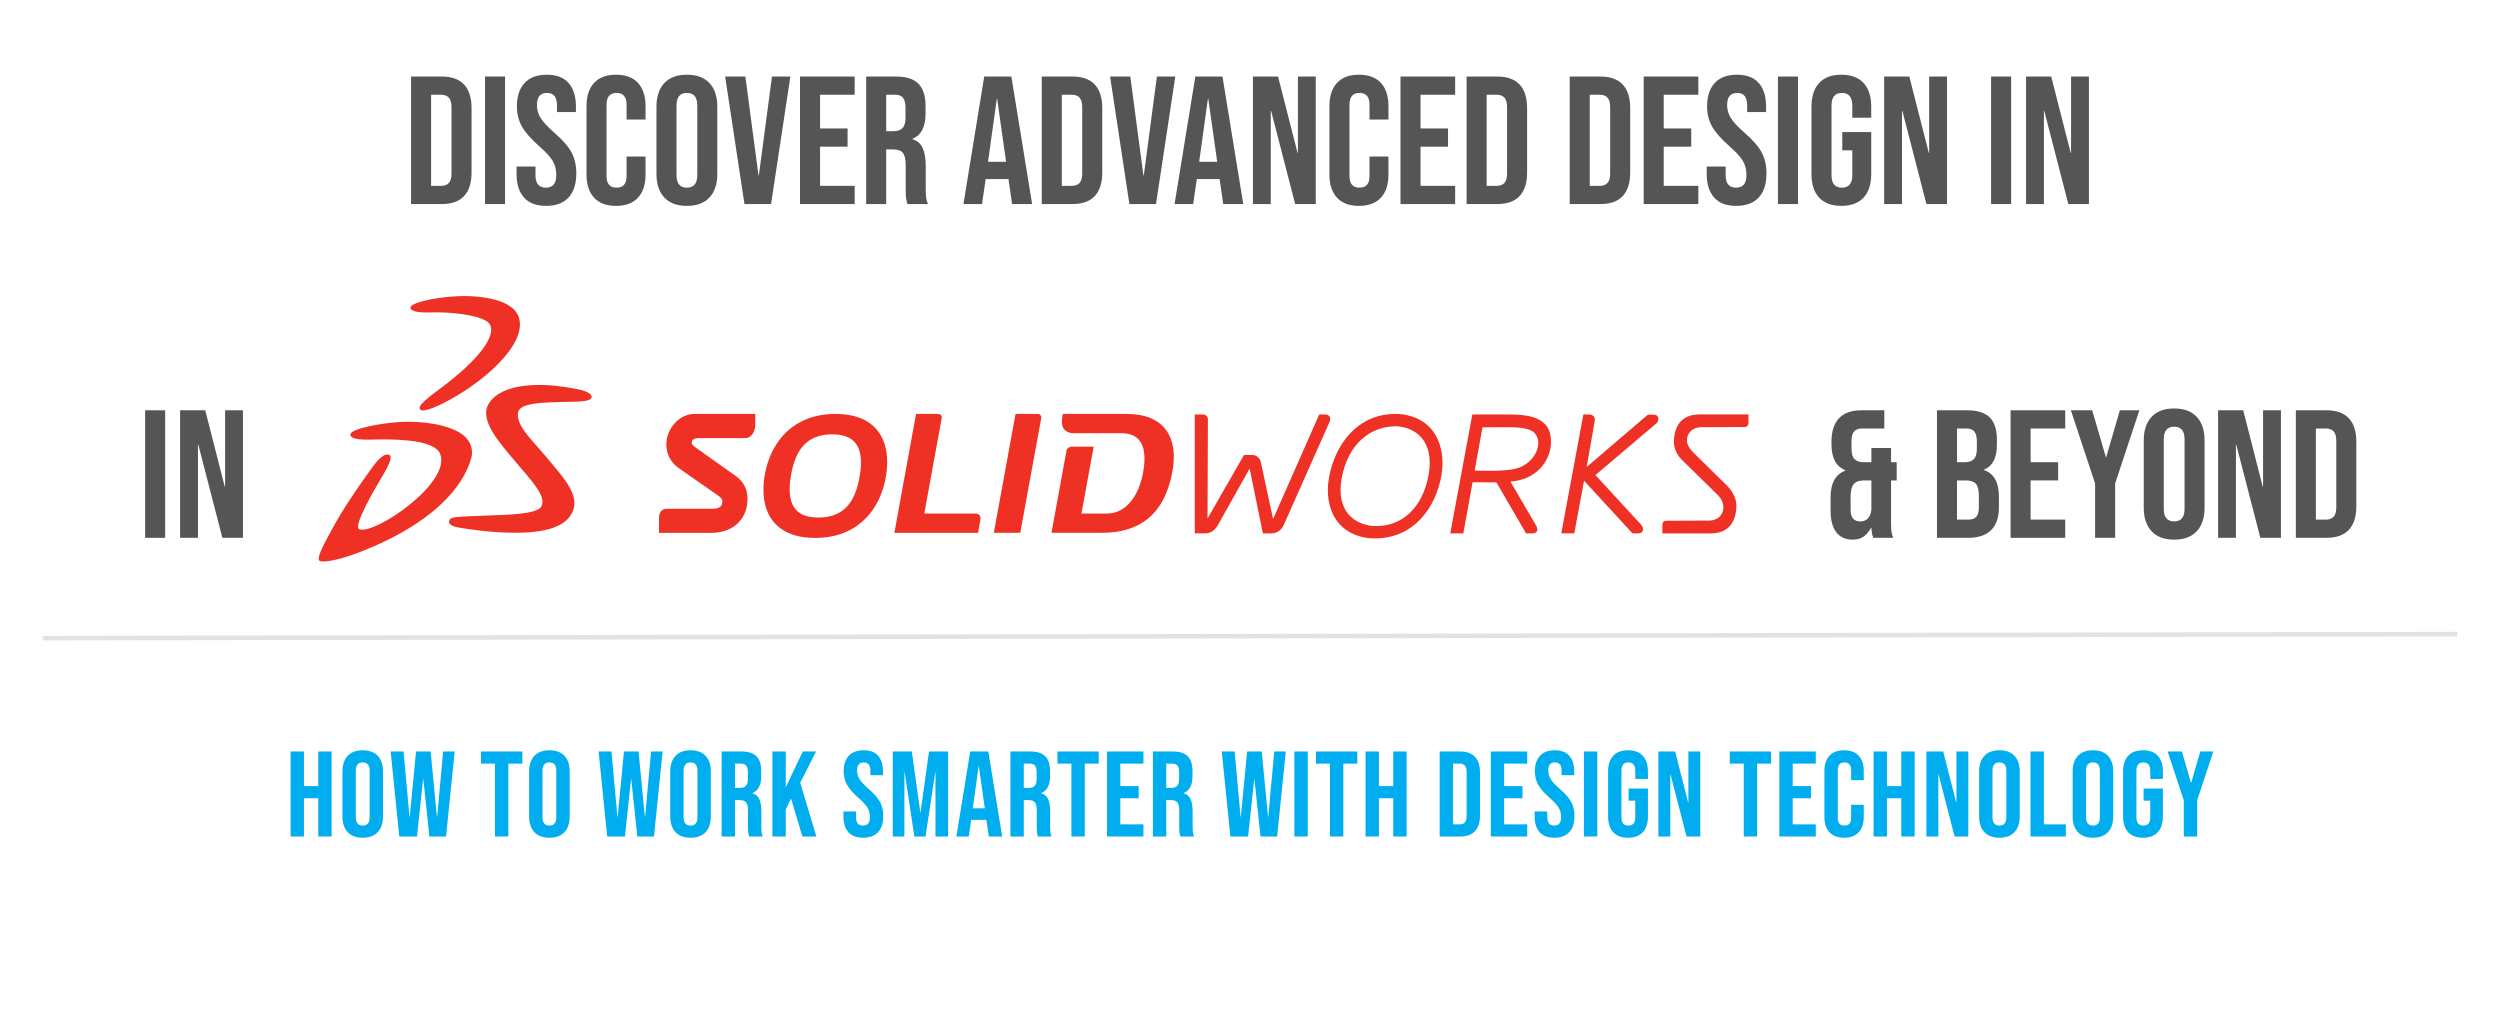 <?xml version="1.0" encoding="UTF-8"?><svg id="Layer_1" xmlns="http://www.w3.org/2000/svg" viewBox="0 0 1646.7 669.91"><defs><style>.cls-1,.cls-2{fill:none;}.cls-3{fill:#00aeef;}.cls-4{fill-rule:evenodd;}.cls-4,.cls-5{fill:#ee3124;}.cls-2{stroke:#e2e2e2;stroke-miterlimit:10;stroke-width:3px;}.cls-6{fill:#555;}</style></defs><rect class="cls-1" x="247.06" y="50.41" width="1152.57" height="85.2"/><path class="cls-6" d="M270.76,50.41h20.16c6.56,0,11.48,1.76,14.76,5.28,3.28,3.52,4.92,8.68,4.92,15.48v42.48c0,6.8-1.64,11.96-4.92,15.48-3.28,3.52-8.2,5.28-14.76,5.28h-20.16V50.41ZM290.68,122.41c2.16,0,3.82-.64,4.98-1.92,1.16-1.28,1.74-3.36,1.74-6.24v-43.68c0-2.88-.58-4.96-1.74-6.24-1.16-1.28-2.82-1.92-4.98-1.92h-6.72v60h6.72Z"/><path class="cls-6" d="M319.48,50.41h13.2v84h-13.2V50.41Z"/><path class="cls-6" d="M345.16,130.15c-3.28-3.64-4.92-8.86-4.92-15.66v-4.8h12.48v5.76c0,5.44,2.28,8.16,6.84,8.16,2.24,0,3.94-.66,5.1-1.98,1.16-1.32,1.74-3.46,1.74-6.42,0-3.52-.8-6.62-2.4-9.3-1.6-2.68-4.56-5.9-8.88-9.66-5.44-4.8-9.24-9.14-11.4-13.02-2.16-3.88-3.24-8.26-3.24-13.14,0-6.64,1.68-11.78,5.04-15.42,3.36-3.64,8.24-5.46,14.64-5.46s11.1,1.82,14.34,5.46c3.24,3.64,4.86,8.86,4.86,15.66v3.48h-12.48v-4.32c0-2.88-.56-4.98-1.68-6.3-1.12-1.32-2.76-1.98-4.92-1.98-4.4,0-6.6,2.68-6.6,8.04,0,3.04.82,5.88,2.46,8.52,1.64,2.64,4.62,5.84,8.94,9.6,5.52,4.8,9.32,9.16,11.4,13.08,2.08,3.92,3.12,8.52,3.12,13.8,0,6.88-1.7,12.16-5.1,15.84-3.4,3.68-8.34,5.52-14.82,5.52s-11.24-1.82-14.52-5.46Z"/><path class="cls-6" d="M391.3,130.21c-3.32-3.6-4.98-8.68-4.98-15.24v-45.12c0-6.56,1.66-11.64,4.98-15.24,3.32-3.6,8.14-5.4,14.46-5.4s11.14,1.8,14.46,5.4c3.32,3.6,4.98,8.68,4.98,15.24v8.88h-12.48v-9.72c0-5.2-2.2-7.8-6.6-7.8s-6.6,2.6-6.6,7.8v46.92c0,5.12,2.2,7.68,6.6,7.68s6.6-2.56,6.6-7.68v-12.84h12.48v11.88c0,6.56-1.66,11.64-4.98,15.24-3.32,3.6-8.14,5.4-14.46,5.4s-11.14-1.8-14.46-5.4Z"/><path class="cls-6" d="M437.56,130.09c-3.44-3.68-5.16-8.88-5.16-15.6v-44.16c0-6.72,1.72-11.92,5.16-15.6,3.44-3.68,8.4-5.52,14.88-5.52s11.44,1.84,14.88,5.52c3.44,3.68,5.16,8.88,5.16,15.6v44.16c0,6.72-1.72,11.92-5.16,15.6-3.44,3.68-8.4,5.52-14.88,5.52s-11.44-1.84-14.88-5.52ZM459.28,115.33v-45.84c0-5.52-2.28-8.28-6.84-8.28s-6.84,2.76-6.84,8.28v45.84c0,5.52,2.28,8.28,6.84,8.28s6.84-2.76,6.84-8.28Z"/><path class="cls-6" d="M477.64,50.41h13.32l8.64,65.16h.24l8.64-65.16h12.12l-12.72,84h-17.52l-12.72-84Z"/><path class="cls-6" d="M526.96,50.41h36v12h-22.8v22.2h18.12v12h-18.12v25.8h22.8v12h-36V50.41Z"/><path class="cls-6" d="M570.52,50.41h19.56c6.8,0,11.76,1.58,14.88,4.74,3.12,3.16,4.68,8.02,4.68,14.58v5.16c0,8.72-2.88,14.24-8.64,16.56v.24c3.2.96,5.46,2.92,6.78,5.88,1.32,2.96,1.98,6.92,1.98,11.88v14.76c0,2.4.08,4.34.24,5.82.16,1.48.56,2.94,1.2,4.38h-13.44c-.48-1.36-.8-2.64-.96-3.84-.16-1.2-.24-3.36-.24-6.48v-15.36c0-3.84-.62-6.52-1.86-8.04-1.24-1.52-3.38-2.28-6.42-2.28h-4.56v36h-13.2V50.41ZM588.52,86.41c2.64,0,4.62-.68,5.94-2.04,1.32-1.36,1.98-3.64,1.98-6.84v-6.48c0-3.04-.54-5.24-1.62-6.6-1.08-1.36-2.78-2.04-5.1-2.04h-6v24h4.8Z"/><path class="cls-6" d="M648.28,50.41h17.88l13.68,84h-13.2l-2.4-16.68v.24h-15l-2.4,16.44h-12.24l13.68-84ZM662.68,106.57l-5.88-41.52h-.24l-5.76,41.52h11.88Z"/><path class="cls-6" d="M686.19,50.41h20.16c6.56,0,11.48,1.76,14.76,5.28,3.28,3.52,4.92,8.68,4.92,15.48v42.48c0,6.8-1.64,11.96-4.92,15.48-3.28,3.52-8.2,5.28-14.76,5.28h-20.16V50.41ZM706.11,122.41c2.16,0,3.82-.64,4.98-1.92,1.16-1.28,1.74-3.36,1.74-6.24v-43.68c0-2.88-.58-4.96-1.74-6.24-1.16-1.28-2.82-1.92-4.98-1.92h-6.72v60h6.72Z"/><path class="cls-6" d="M731.19,50.41h13.32l8.64,65.16h.24l8.64-65.16h12.12l-12.72,84h-17.52l-12.72-84Z"/><path class="cls-6" d="M787.35,50.41h17.88l13.68,84h-13.2l-2.4-16.68v.24h-15l-2.4,16.44h-12.24l13.68-84ZM801.75,106.57l-5.88-41.52h-.24l-5.76,41.52h11.88Z"/><path class="cls-6" d="M825.27,50.41h16.56l12.84,50.28h.24v-50.28h11.76v84h-13.56l-15.84-61.32h-.24v61.32h-11.76V50.41Z"/><path class="cls-6" d="M880.65,130.21c-3.32-3.6-4.98-8.68-4.98-15.24v-45.12c0-6.56,1.66-11.64,4.98-15.24,3.32-3.6,8.14-5.4,14.46-5.4s11.14,1.8,14.46,5.4c3.32,3.6,4.98,8.68,4.98,15.24v8.88h-12.48v-9.72c0-5.2-2.2-7.8-6.6-7.8s-6.6,2.6-6.6,7.8v46.92c0,5.12,2.2,7.68,6.6,7.68s6.6-2.56,6.6-7.68v-12.84h12.48v11.88c0,6.56-1.66,11.64-4.98,15.24-3.32,3.6-8.14,5.4-14.46,5.4s-11.14-1.8-14.46-5.4Z"/><path class="cls-6" d="M922.47,50.41h36v12h-22.8v22.2h18.12v12h-18.12v25.8h22.8v12h-36V50.41Z"/><path class="cls-6" d="M966.03,50.41h20.16c6.56,0,11.48,1.76,14.76,5.28,3.28,3.52,4.92,8.68,4.92,15.48v42.48c0,6.8-1.64,11.96-4.92,15.48-3.28,3.52-8.2,5.28-14.76,5.28h-20.16V50.41ZM985.95,122.41c2.16,0,3.82-.64,4.98-1.92,1.16-1.28,1.74-3.36,1.74-6.24v-43.68c0-2.88-.58-4.96-1.74-6.24-1.16-1.28-2.82-1.92-4.98-1.92h-6.72v60h6.72Z"/><path class="cls-6" d="M1033.94,50.41h20.16c6.56,0,11.48,1.76,14.76,5.28,3.28,3.52,4.92,8.68,4.92,15.48v42.48c0,6.8-1.64,11.96-4.92,15.48-3.28,3.52-8.2,5.28-14.76,5.28h-20.16V50.41ZM1053.86,122.41c2.16,0,3.82-.64,4.98-1.92,1.16-1.28,1.74-3.36,1.74-6.24v-43.68c0-2.88-.58-4.96-1.74-6.24-1.16-1.28-2.82-1.92-4.98-1.92h-6.72v60h6.72Z"/><path class="cls-6" d="M1082.66,50.41h36v12h-22.8v22.2h18.12v12h-18.12v25.8h22.8v12h-36V50.41Z"/><path class="cls-6" d="M1129.1,130.15c-3.28-3.64-4.92-8.86-4.92-15.66v-4.8h12.48v5.76c0,5.44,2.28,8.16,6.84,8.16,2.24,0,3.94-.66,5.1-1.98,1.16-1.32,1.74-3.46,1.74-6.42,0-3.52-.8-6.62-2.4-9.3-1.6-2.68-4.56-5.9-8.88-9.66-5.44-4.8-9.24-9.14-11.4-13.02-2.16-3.88-3.24-8.26-3.24-13.14,0-6.64,1.68-11.78,5.04-15.42,3.36-3.64,8.24-5.46,14.64-5.46s11.1,1.82,14.34,5.46c3.24,3.64,4.86,8.86,4.86,15.66v3.48h-12.48v-4.32c0-2.88-.56-4.98-1.68-6.3-1.12-1.32-2.76-1.98-4.92-1.98-4.4,0-6.6,2.68-6.6,8.04,0,3.04.82,5.88,2.46,8.52,1.64,2.64,4.62,5.84,8.94,9.6,5.52,4.8,9.32,9.16,11.4,13.08,2.08,3.92,3.12,8.52,3.12,13.8,0,6.88-1.7,12.16-5.1,15.84-3.4,3.68-8.34,5.52-14.82,5.52s-11.24-1.82-14.52-5.46Z"/><path class="cls-6" d="M1171.1,50.41h13.2v84h-13.2V50.41Z"/><path class="cls-6" d="M1198.22,130.15c-3.36-3.64-5.04-8.86-5.04-15.66v-44.16c0-6.8,1.68-12.02,5.04-15.66,3.36-3.64,8.24-5.46,14.64-5.46s11.28,1.82,14.64,5.46c3.36,3.64,5.04,8.86,5.04,15.66v7.2h-12.48v-8.04c0-5.52-2.28-8.28-6.84-8.28s-6.84,2.76-6.84,8.28v45.96c0,5.44,2.28,8.16,6.84,8.16s6.84-2.72,6.84-8.16v-16.44h-6.6v-12h19.08v27.48c0,6.8-1.68,12.02-5.04,15.66-3.36,3.64-8.24,5.46-14.64,5.46s-11.28-1.82-14.64-5.46Z"/><path class="cls-6" d="M1241.06,50.41h16.56l12.84,50.28h.24v-50.28h11.76v84h-13.56l-15.84-61.32h-.24v61.32h-11.76V50.41Z"/><path class="cls-6" d="M1311.49,50.41h13.2v84h-13.2V50.41Z"/><path class="cls-6" d="M1334.53,50.41h16.56l12.84,50.28h.24v-50.28h11.76v84h-13.56l-15.84-61.32h-.24v61.32h-11.76V50.41Z"/><rect class="cls-1" x="87.02" y="270.25" width="1472.65" height="87.07"/><path class="cls-6" d="M95.59,270.25h13.2v84h-13.2v-84Z"/><path class="cls-6" d="M118.63,270.25h16.56l12.84,50.28h.24v-50.28h11.76v84h-13.56l-15.84-61.32h-.24v61.32h-11.76v-84Z"/><path class="cls-6" d="M1209.48,350.53c-2.48-3.28-3.72-8.04-3.72-14.28v-8.76c0-4.4.76-8.08,2.28-11.04,1.52-2.96,4-5.12,7.44-6.48v-.24c-3.12-1.28-5.42-3.34-6.9-6.18-1.48-2.84-2.22-6.5-2.22-10.98v-1.56c0-6.8,1.64-11.96,4.92-15.48,3.28-3.52,8.2-5.28,14.76-5.28h15.12v12h-14.88c-2.16,0-3.82.64-4.98,1.92-1.16,1.28-1.74,3.36-1.74,6.24v5.16c0,3.2.66,5.48,1.98,6.84,1.32,1.36,3.3,2.04,5.94,2.04h5.16v-9.36h12.96v9.36h3.72v12h-3.72v27.6c0,2.4.08,4.34.24,5.82.16,1.48.56,2.94,1.2,4.38h-13.2c-.64-1.76-1.04-3.96-1.2-6.6h-.24c-1.44,2.64-3.1,4.6-4.98,5.88-1.88,1.28-4.22,1.92-7.02,1.92-4.8,0-8.44-1.64-10.92-4.92ZM1232.64,335.89v-19.44h-5.04c-3.04,0-5.24.82-6.6,2.46-1.36,1.64-2.04,4.38-2.04,8.22v8.52c0,2.8.56,4.8,1.68,6,1.12,1.2,2.68,1.8,4.68,1.8,4.16,0,6.6-2.52,7.32-7.56Z"/><path class="cls-6" d="M1275.84,270.25h19.92c6.8,0,11.76,1.58,14.88,4.74,3.12,3.16,4.68,8.02,4.68,14.58v3.36c0,4.32-.7,7.84-2.1,10.56-1.4,2.72-3.54,4.68-6.42,5.88v.24c6.56,2.24,9.84,8.08,9.84,17.52v7.2c0,6.48-1.7,11.42-5.1,14.82s-8.38,5.1-14.94,5.1h-20.76v-84ZM1294.2,304.45c2.64,0,4.62-.68,5.94-2.04,1.32-1.36,1.98-3.64,1.98-6.84v-4.68c0-3.04-.54-5.24-1.62-6.6-1.08-1.36-2.78-2.04-5.1-2.04h-6.36v22.2h5.16ZM1296.6,342.25c2.32,0,4.04-.62,5.16-1.86,1.12-1.24,1.68-3.38,1.68-6.42v-7.32c0-3.84-.66-6.5-1.98-7.98-1.32-1.48-3.5-2.22-6.54-2.22h-5.88v25.8h7.56Z"/><path class="cls-6" d="M1324.32,270.25h36v12h-22.8v22.2h18.12v12h-18.12v25.8h22.8v12h-36v-84Z"/><path class="cls-6" d="M1380,318.49l-15.96-48.24h14.04l9,30.84h.24l9-30.84h12.84l-15.96,48.24v35.76h-13.2v-35.76Z"/><path class="cls-6" d="M1417.2,349.93c-3.44-3.68-5.16-8.88-5.16-15.6v-44.16c0-6.72,1.72-11.92,5.16-15.6,3.44-3.68,8.4-5.52,14.88-5.52s11.44,1.84,14.88,5.52c3.44,3.68,5.16,8.88,5.16,15.6v44.16c0,6.72-1.72,11.92-5.16,15.6-3.44,3.68-8.4,5.52-14.88,5.52s-11.44-1.84-14.88-5.52ZM1438.92,335.17v-45.84c0-5.52-2.28-8.28-6.84-8.28s-6.84,2.76-6.84,8.28v45.84c0,5.52,2.28,8.28,6.84,8.28s6.84-2.76,6.84-8.28Z"/><path class="cls-6" d="M1461,270.25h16.56l12.84,50.28h.24v-50.28h11.76v84h-13.56l-15.84-61.32h-.24v61.32h-11.76v-84Z"/><path class="cls-6" d="M1512.23,270.25h20.16c6.56,0,11.48,1.76,14.76,5.28,3.28,3.52,4.92,8.68,4.92,15.48v42.48c0,6.8-1.64,11.96-4.92,15.48-3.28,3.52-8.2,5.28-14.76,5.28h-20.16v-84ZM1532.15,342.25c2.16,0,3.82-.64,4.98-1.92,1.16-1.28,1.74-3.36,1.74-6.24v-43.68c0-2.88-.58-4.96-1.74-6.24-1.16-1.28-2.82-1.92-4.98-1.92h-6.72v60h6.72Z"/><rect class="cls-1" x="62.9" y="494.99" width="1520.89" height="56.8"/><path class="cls-3" d="M191.4,494.99h8.8v22.8h9.44v-22.8h8.8v56h-8.8v-25.2h-9.44v25.2h-8.8v-56Z"/><path class="cls-3" d="M229,548.11c-2.29-2.45-3.44-5.92-3.44-10.4v-29.44c0-4.48,1.15-7.95,3.44-10.4,2.29-2.45,5.6-3.68,9.92-3.68s7.63,1.23,9.92,3.68c2.29,2.45,3.44,5.92,3.44,10.4v29.44c0,4.48-1.15,7.95-3.44,10.4-2.29,2.45-5.6,3.68-9.92,3.68s-7.63-1.23-9.92-3.68ZM243.48,538.27v-30.56c0-3.68-1.52-5.52-4.56-5.52s-4.56,1.84-4.56,5.52v30.56c0,3.68,1.52,5.52,4.56,5.52s4.56-1.84,4.56-5.52Z"/><path class="cls-3" d="M257.32,494.99h8.48l3.92,43.04h.16l4.16-43.04h9.6l4.16,43.04h.16l3.92-43.04h7.6l-5.68,56h-10.96l-4-37.76h-.16l-4,37.76h-11.68l-5.68-56Z"/><path class="cls-3" d="M326.04,502.99h-9.2v-8h27.2v8h-9.2v48h-8.8v-48Z"/><path class="cls-3" d="M351.96,548.11c-2.29-2.45-3.44-5.92-3.44-10.4v-29.44c0-4.48,1.15-7.95,3.44-10.4,2.29-2.45,5.6-3.68,9.92-3.68s7.63,1.23,9.92,3.68c2.29,2.45,3.44,5.92,3.44,10.4v29.44c0,4.48-1.15,7.95-3.44,10.4-2.29,2.45-5.6,3.68-9.92,3.68s-7.63-1.23-9.92-3.68ZM366.44,538.27v-30.56c0-3.68-1.52-5.52-4.56-5.52s-4.56,1.84-4.56,5.52v30.56c0,3.68,1.52,5.52,4.56,5.52s4.56-1.84,4.56-5.52Z"/><path class="cls-3" d="M394.28,494.99h8.48l3.92,43.04h.16l4.16-43.04h9.6l4.16,43.04h.16l3.92-43.04h7.6l-5.68,56h-10.96l-4-37.76h-.16l-4,37.76h-11.68l-5.68-56Z"/><path class="cls-3" d="M444.92,548.11c-2.29-2.45-3.44-5.92-3.44-10.4v-29.44c0-4.48,1.15-7.95,3.44-10.4,2.29-2.45,5.6-3.68,9.92-3.68s7.63,1.23,9.92,3.68c2.29,2.45,3.44,5.92,3.44,10.4v29.44c0,4.48-1.15,7.95-3.44,10.4-2.29,2.45-5.6,3.68-9.92,3.68s-7.63-1.23-9.92-3.68ZM459.4,538.27v-30.56c0-3.68-1.52-5.52-4.56-5.52s-4.56,1.84-4.56,5.52v30.56c0,3.68,1.52,5.52,4.56,5.52s4.56-1.84,4.56-5.52Z"/><path class="cls-3" d="M475.32,494.99h13.04c4.53,0,7.84,1.05,9.92,3.16,2.08,2.11,3.12,5.35,3.12,9.72v3.44c0,5.81-1.92,9.49-5.76,11.04v.16c2.13.64,3.64,1.95,4.52,3.92.88,1.97,1.32,4.61,1.32,7.92v9.84c0,1.6.05,2.89.16,3.88.11.99.37,1.96.8,2.92h-8.96c-.32-.91-.53-1.76-.64-2.56-.11-.8-.16-2.24-.16-4.32v-10.24c0-2.56-.41-4.35-1.24-5.36-.83-1.01-2.25-1.52-4.28-1.52h-3.04v24h-8.8v-56ZM487.32,518.99c1.76,0,3.08-.45,3.96-1.36.88-.91,1.32-2.43,1.32-4.56v-4.32c0-2.03-.36-3.49-1.08-4.4-.72-.91-1.85-1.36-3.4-1.36h-4v16h3.2Z"/><path class="cls-3" d="M508.76,494.99h8.8v23.6l11.2-23.6h8.8l-10.48,20.56,10.64,35.44h-9.2l-7.44-24.96-3.52,7.12v17.84h-8.8v-56Z"/><path class="cls-3" d="M558.83,548.15c-2.19-2.43-3.28-5.91-3.28-10.44v-3.2h8.32v3.84c0,3.63,1.52,5.44,4.56,5.44,1.49,0,2.63-.44,3.4-1.32.77-.88,1.16-2.31,1.16-4.28,0-2.35-.53-4.41-1.6-6.2-1.07-1.79-3.04-3.93-5.92-6.44-3.63-3.2-6.16-6.09-7.6-8.68-1.44-2.59-2.16-5.51-2.16-8.76,0-4.43,1.12-7.85,3.36-10.28,2.24-2.43,5.49-3.64,9.76-3.64s7.4,1.21,9.56,3.64c2.16,2.43,3.24,5.91,3.24,10.44v2.32h-8.32v-2.88c0-1.92-.37-3.32-1.12-4.2-.75-.88-1.84-1.32-3.28-1.32-2.93,0-4.4,1.79-4.4,5.36,0,2.03.55,3.92,1.64,5.68,1.09,1.76,3.08,3.89,5.96,6.4,3.68,3.2,6.21,6.11,7.6,8.72,1.39,2.61,2.08,5.68,2.08,9.2,0,4.59-1.13,8.11-3.4,10.56-2.27,2.45-5.56,3.68-9.88,3.68s-7.49-1.21-9.68-3.64Z"/><path class="cls-3" d="M588.03,494.99h12.56l5.6,40.08h.16l5.6-40.08h12.56v56h-8.32v-42.4h-.16l-6.4,42.4h-7.36l-6.4-42.4h-.16v42.4h-7.68v-56Z"/><path class="cls-3" d="M639.07,494.99h11.92l9.12,56h-8.8l-1.6-11.12v.16h-10l-1.6,10.96h-8.16l9.12-56ZM648.67,532.43l-3.92-27.68h-.16l-3.84,27.68h7.92Z"/><path class="cls-3" d="M665.55,494.99h13.04c4.53,0,7.84,1.05,9.92,3.16,2.08,2.11,3.12,5.35,3.12,9.72v3.44c0,5.81-1.92,9.49-5.76,11.04v.16c2.13.64,3.64,1.95,4.52,3.92.88,1.97,1.32,4.61,1.32,7.92v9.84c0,1.6.05,2.89.16,3.88.11.99.37,1.96.8,2.92h-8.96c-.32-.91-.53-1.76-.64-2.56-.11-.8-.16-2.24-.16-4.32v-10.24c0-2.56-.41-4.35-1.24-5.36-.83-1.01-2.25-1.52-4.28-1.52h-3.04v24h-8.8v-56ZM677.55,518.99c1.76,0,3.08-.45,3.96-1.36.88-.91,1.32-2.43,1.32-4.56v-4.32c0-2.03-.36-3.49-1.08-4.4-.72-.91-1.85-1.36-3.4-1.36h-4v16h3.2Z"/><path class="cls-3" d="M705.71,502.99h-9.2v-8h27.2v8h-9.2v48h-8.8v-48Z"/><path class="cls-3" d="M729.15,494.99h24v8h-15.2v14.8h12.08v8h-12.08v17.2h15.2v8h-24v-56Z"/><path class="cls-3" d="M759.39,494.99h13.04c4.53,0,7.84,1.05,9.92,3.16,2.08,2.11,3.12,5.35,3.12,9.72v3.44c0,5.81-1.92,9.49-5.76,11.04v.16c2.13.64,3.64,1.95,4.52,3.92.88,1.97,1.32,4.61,1.32,7.92v9.84c0,1.6.05,2.89.16,3.88.11.99.37,1.96.8,2.92h-8.96c-.32-.91-.53-1.76-.64-2.56-.11-.8-.16-2.24-.16-4.32v-10.24c0-2.56-.41-4.35-1.24-5.36-.83-1.01-2.25-1.52-4.28-1.52h-3.04v24h-8.8v-56ZM771.39,518.99c1.76,0,3.08-.45,3.96-1.36.88-.91,1.32-2.43,1.32-4.56v-4.32c0-2.03-.36-3.49-1.08-4.4-.72-.91-1.85-1.36-3.4-1.36h-4v16h3.2Z"/><path class="cls-3" d="M804.75,494.99h8.48l3.92,43.04h.16l4.16-43.04h9.6l4.16,43.04h.16l3.92-43.04h7.6l-5.68,56h-10.96l-4-37.76h-.16l-4,37.76h-11.68l-5.68-56Z"/><path class="cls-3" d="M852.59,494.99h8.8v56h-8.8v-56Z"/><path class="cls-3" d="M876.03,502.99h-9.2v-8h27.2v8h-9.2v48h-8.8v-48Z"/><path class="cls-3" d="M899.47,494.99h8.8v22.8h9.44v-22.8h8.8v56h-8.8v-25.2h-9.44v25.2h-8.8v-56Z"/><path class="cls-3" d="M948.27,494.99h13.44c4.37,0,7.65,1.17,9.84,3.52,2.19,2.35,3.28,5.79,3.28,10.32v28.32c0,4.53-1.09,7.97-3.28,10.32-2.19,2.35-5.47,3.52-9.84,3.52h-13.44v-56ZM961.55,542.99c1.44,0,2.55-.43,3.32-1.28.77-.85,1.16-2.24,1.16-4.16v-29.12c0-1.92-.39-3.31-1.16-4.16-.77-.85-1.88-1.28-3.32-1.28h-4.48v40h4.48Z"/><path class="cls-3" d="M981.95,494.99h24v8h-15.2v14.8h12.08v8h-12.08v17.2h15.2v8h-24v-56Z"/><path class="cls-3" d="M1014.11,548.15c-2.19-2.43-3.28-5.91-3.28-10.44v-3.2h8.32v3.84c0,3.63,1.52,5.44,4.56,5.44,1.49,0,2.63-.44,3.4-1.32.77-.88,1.16-2.31,1.16-4.28,0-2.35-.53-4.41-1.6-6.2-1.07-1.79-3.04-3.93-5.92-6.44-3.63-3.2-6.16-6.09-7.6-8.68-1.44-2.59-2.16-5.51-2.16-8.76,0-4.43,1.12-7.85,3.36-10.28,2.24-2.43,5.49-3.64,9.76-3.64s7.4,1.21,9.56,3.64c2.16,2.43,3.24,5.91,3.24,10.44v2.32h-8.32v-2.88c0-1.92-.37-3.32-1.12-4.2-.75-.88-1.84-1.32-3.28-1.32-2.93,0-4.4,1.79-4.4,5.36,0,2.03.55,3.92,1.64,5.68,1.09,1.76,3.08,3.89,5.96,6.4,3.68,3.2,6.21,6.11,7.6,8.72,1.39,2.61,2.08,5.68,2.08,9.2,0,4.59-1.13,8.11-3.4,10.56-2.27,2.45-5.56,3.68-9.88,3.68s-7.49-1.21-9.68-3.64Z"/><path class="cls-3" d="M1043.31,494.99h8.8v56h-8.8v-56Z"/><path class="cls-3" d="M1062.58,548.15c-2.24-2.43-3.36-5.91-3.36-10.44v-29.44c0-4.53,1.12-8.01,3.36-10.44,2.24-2.43,5.49-3.64,9.76-3.64s7.52,1.21,9.76,3.64c2.24,2.43,3.36,5.91,3.36,10.44v4.8h-8.32v-5.36c0-3.68-1.52-5.52-4.56-5.52s-4.56,1.84-4.56,5.52v30.64c0,3.63,1.52,5.44,4.56,5.44s4.56-1.81,4.56-5.44v-10.96h-4.4v-8h12.72v18.32c0,4.53-1.12,8.01-3.36,10.44-2.24,2.43-5.49,3.64-9.76,3.64s-7.52-1.21-9.76-3.64Z"/><path class="cls-3" d="M1092.34,494.99h11.04l8.56,33.52h.16v-33.52h7.84v56h-9.04l-10.56-40.88h-.16v40.88h-7.84v-56Z"/><path class="cls-3" d="M1148.58,502.99h-9.2v-8h27.2v8h-9.2v48h-8.8v-48Z"/><path class="cls-3" d="M1172.02,494.99h24v8h-15.2v14.8h12.08v8h-12.08v17.2h15.2v8h-24v-56Z"/><path class="cls-3" d="M1205.02,548.19c-2.21-2.4-3.32-5.79-3.32-10.16v-30.08c0-4.37,1.11-7.76,3.32-10.16,2.21-2.4,5.43-3.6,9.64-3.6s7.43,1.2,9.64,3.6c2.21,2.4,3.32,5.79,3.32,10.16v5.92h-8.32v-6.48c0-3.47-1.47-5.2-4.4-5.2s-4.4,1.73-4.4,5.2v31.28c0,3.41,1.47,5.12,4.4,5.12s4.4-1.71,4.4-5.12v-8.56h8.32v7.92c0,4.37-1.11,7.76-3.32,10.16-2.21,2.4-5.43,3.6-9.64,3.6s-7.43-1.2-9.64-3.6Z"/><path class="cls-3" d="M1234.1,494.99h8.8v22.8h9.44v-22.8h8.8v56h-8.8v-25.2h-9.44v25.2h-8.8v-56Z"/><path class="cls-3" d="M1268.9,494.99h11.04l8.56,33.52h.16v-33.52h7.84v56h-9.04l-10.56-40.88h-.16v40.88h-7.84v-56Z"/><path class="cls-3" d="M1307.06,548.11c-2.29-2.45-3.44-5.92-3.44-10.4v-29.44c0-4.48,1.15-7.95,3.44-10.4,2.29-2.45,5.6-3.68,9.92-3.68s7.63,1.23,9.92,3.68c2.29,2.45,3.44,5.92,3.44,10.4v29.44c0,4.48-1.15,7.95-3.44,10.4-2.29,2.45-5.6,3.68-9.92,3.68s-7.63-1.23-9.92-3.68ZM1321.54,538.27v-30.56c0-3.68-1.52-5.52-4.56-5.52s-4.56,1.84-4.56,5.52v30.56c0,3.68,1.52,5.52,4.56,5.52s4.56-1.84,4.56-5.52Z"/><path class="cls-3" d="M1337.46,494.99h8.8v48h14.48v8h-23.28v-56Z"/><path class="cls-3" d="M1368.66,548.11c-2.29-2.45-3.44-5.92-3.44-10.4v-29.44c0-4.48,1.15-7.95,3.44-10.4,2.29-2.45,5.6-3.68,9.92-3.68s7.63,1.23,9.92,3.68c2.29,2.45,3.44,5.92,3.44,10.4v29.44c0,4.48-1.15,7.95-3.44,10.4-2.29,2.45-5.6,3.68-9.92,3.68s-7.63-1.23-9.92-3.68ZM1383.14,538.27v-30.56c0-3.68-1.52-5.52-4.56-5.52s-4.56,1.84-4.56,5.52v30.56c0,3.68,1.52,5.52,4.56,5.52s4.56-1.84,4.56-5.52Z"/><path class="cls-3" d="M1401.78,548.15c-2.24-2.43-3.36-5.91-3.36-10.44v-29.44c0-4.53,1.12-8.01,3.36-10.44,2.24-2.43,5.49-3.64,9.76-3.64s7.52,1.21,9.76,3.64c2.24,2.43,3.36,5.91,3.36,10.44v4.8h-8.32v-5.36c0-3.68-1.52-5.52-4.56-5.52s-4.56,1.84-4.56,5.52v30.64c0,3.63,1.52,5.44,4.56,5.44s4.56-1.81,4.56-5.44v-10.96h-4.4v-8h12.72v18.32c0,4.53-1.12,8.01-3.36,10.44-2.24,2.43-5.49,3.64-9.76,3.64s-7.52-1.21-9.76-3.64Z"/><path class="cls-3" d="M1438.42,527.15l-10.64-32.16h9.36l6,20.56h.16l6-20.56h8.56l-10.64,32.16v23.84h-8.8v-23.84Z"/><path class="cls-4" d="M301.31,195.12c16.8-.74,36.68,2.6,40.38,13.69,6.07,18.17-24.7,44.66-51.51,57.66-6.57,3.19-10.56,4.06-12.22,3.85-1.58-.21-1.83-1.68-1.31-2.7.96-1.91,5.28-5.8,11.07-10.03,30.18-22.04,39.99-38.21,34.29-44.76-3.66-4.2-18.96-7.11-34.84-7.11-4.31,0-15.65.94-16.81-2.8-.95-3.06,14.26-7.05,30.94-7.79"/><path class="cls-4" d="M263.76,277.93c13.96-.73,30.92,1.45,40.45,7.99,4.74,3.24,8.07,9.22,6.14,16.06-5.5,19.43-26.02,42.94-71.62,61.01-14.5,5.74-25.9,7.94-28.29,6.4-2.57-1.66,4.91-14.48,7.16-18.74,7.28-13.78,16.37-27.2,25.24-39.49,3.27-4.52,8.31-12.36,12.87-11.74,4.09.56-.7,8.9-3.85,14.2-5.29,8.89-19.86,33.6-15.05,35.07,10.63,3.27,60.49-30.72,53.13-49.66-3.41-8.79-25.06-9.62-38.69-9.62-6.2,0-19.75,1.31-20.5-2.94-.81-3.93,20.58-7.88,33.01-8.54"/><path class="cls-4" d="M372.6,254.98c8.45,1.38,15.34,2.45,16.92,5.67,1.77,3.65-7.43,3.87-12.07,3.96-22.23.39-35.63.79-36.3,7.61-.87,8.79,9.5,17.63,19.74,30.04,9.36,11.32,19.99,22.49,16.93,32.92-3.82,12.98-21.43,15.72-38.19,15.73-16.06.01-31.27-2.32-37.66-3.46-7.96-1.42-6.78-4.97-4.65-6.12,2.37-1.28,15.9-1.31,25.31-1.81,7.74-.41,30.22-.4,33.72-5.6,4.3-6.37-6.22-17.28-15.89-28.7-12.06-14.25-25.3-28.96-18.29-39.71,9.07-13.9,35.6-12.95,50.43-10.52"/><path class="cls-5" d="M550.33,272.65c-28.01,0-43.04,18.63-46.72,40.84-3.61,22.24,5.29,40.83,33.31,40.83s43.03-18.59,46.69-40.83c3.65-22.22-5.29-40.84-33.29-40.84M566.3,313.49c-2.96,18.19-11.31,27.41-27.2,27.41s-21.17-9.22-18.17-27.41c2.97-18.18,11.29-27.41,27.2-27.41s21.15,9.23,18.17,27.41"/><path class="cls-5" d="M439.15,289.73c-.99,6.25.94,13.71,7.94,18.61l25.05,17.48c2.66,1.81,3.93,3.05,3.62,5.16-.46,2.92-1.99,4.13-7.18,4.13h-29.12c-3.09,0-4.8,1.48-5.38,5.02v10.85h34.13c14.95,0,22.34-8.8,23.82-18.17,1.4-8.81-1.54-15.11-7.24-19.15l-26.61-18.9c-2.14-1.54-2.67-2.34-2.52-3.48.24-1.93,1.98-2.73,5-2.73h30.4c3.73,0,5.84-3.78,6.41-7.56v-8.34h-40.18c-8.93,0-16.73,7.98-18.15,17.08"/><path class="cls-5" d="M642.09,338.24h-33.27l11.47-62.89c.25-1.28-.68-2.7-2.25-2.7h-14.64l-14.3,78.33h55.13l1.42-7.86c.63-3.47-.53-4.88-3.55-4.88"/><path class="cls-5" d="M1089.25,273.13h-3.86l-40.29,34.48,5.33-30.45c.35-1.7-.46-2.87-1.14-3.33-.71-.57-1.61-.85-2.48-.85h-3.86l-14.57,78.31h8.59l6.4-34.65,31.91,34.68h3.81c.78-.03,1.5-.13,2.13-.59.68-.51,1.02-1.39,1.02-2.16,0-1.43-1.16-2.84-1.16-2.84l-30.2-32.82,40.33-34.21s1.13-.97,1.13-2.84c.01-.74-.33-1.64-.97-2.12-.66-.52-1.42-.61-2.14-.61"/><path class="cls-5" d="M989.94,272.99h-20.14l-14.55,78.34h8.61l6.1-33.69,15.7.09,19.51,33.59h4.35c.78,0,1.49-.13,2.14-.59.68-.51,1.02-1.39.99-2.16,0-1.11-1.11-2.84-1.11-2.84l-16.64-28.47c19.76-1.78,25.01-15.72,26.22-21.29.97-4.5.71-11.86-2.75-15.85-6.09-6.96-16.54-7.14-28.43-7.14M998.86,308.58c-4.79,1.28-11.51,1.52-18.48,1.52-2.48-.04-5.98-.06-9.05-.1l5.14-28.51c4.08-.02,17.41-.21,21.92.02,1.8.1,3.4.22,4.38.41,3.69.7,6.11,1.42,7.67,2.97,6.75,6.43.69,20.38-11.57,23.68"/><path class="cls-5" d="M1119.32,272.99c-15.11.05-16.69,12.43-16.77,18.29,0,6.16,4.47,11.07,6.7,13.01l22.01,21.57c2.61,2.55,3.9,5.55,3.9,8.39,0,4.78-3.65,8.68-9.54,8.66-.02.02-28.5.02-28.76.12-.96.18-1.91,1.4-1.89,2.37h-.1l.1.05v5.87h31.99c15.09-.06,16.7-12.44,16.77-18.29v-.03c0-8.12-7.46-14.39-7.49-14.39l-20.87-20.54c-2.59-2.56-4.2-5.2-4.23-8.04.03-4.81,3.65-8.66,9.56-8.66.03,0,28.81-.04,29.05-.11l.06.21-.05-.21c.93-.16,1.93-1.38,1.91-2.35v-5.94h-32.35Z"/><path class="cls-5" d="M742.19,272.65h-42.15l-.21,1.25c-.97,5.33-.54,11.46,7.88,11.46h31.2c12.36,0,17.09,8.96,14.05,25.75-2.8,15.36-11.12,27.13-23.7,27.13h-16.94l8.07-44.05h-14.41c-1.94,0-3.31,1.4-3.5,2.66l-9.89,54.11h33.02c24.4,0,41.4-11.44,46.63-40.42,4.11-22.23-5.19-37.89-30.06-37.89"/><path class="cls-5" d="M683.59,272.65h-14.66l-14.32,78.31h17.41l13.83-75.64c.24-1.25-.69-2.67-2.26-2.67"/><path class="cls-5" d="M922.96,272.84v-.04c-25.23-1.95-41.24,15.62-46.76,37.87-5.04,20.04,1.76,41.05,25.6,43.82,25.61,1.96,41.66-15.61,46.94-37.87,4.75-20.07-2.26-41.05-25.78-43.78M940.34,315.94c-5.43,22.83-20.91,31.31-35.45,30.53l-1.43-.07c-14.09-1.8-24.48-12.67-18.95-35.05,5.66-22.82,22.09-31.3,36.46-30.51,14.27,1.46,24.68,12.73,19.37,35.11"/><path class="cls-5" d="M876.2,276.08c.03-.78-.32-1.84-1.05-2.39-.7-.56-1.48-.7-2.25-.7h-3.96l-30.39,68.9-7.93-36.9c-.45-3.24-3.04-5.45-6.15-5.28h-5.1l-23.99,41.81.24-65.19c0-.87-.33-1.96-1.11-2.57-.74-.61-1.58-.76-2.4-.76h-5.12v78.31h6.66c1.92.03,3.65-.44,5.07-1.47,1.29-.94,2.38-2.22,3.36-3.77l21.04-37.47,8.72,42.72h5.66c3.57,0,6.55-2.06,8.11-5.6l30.2-67.96c.23-.55.41-.9.41-1.66"/><line class="cls-2" x1="28.16" y1="420.33" x2="1618.54" y2="417.67"/></svg>